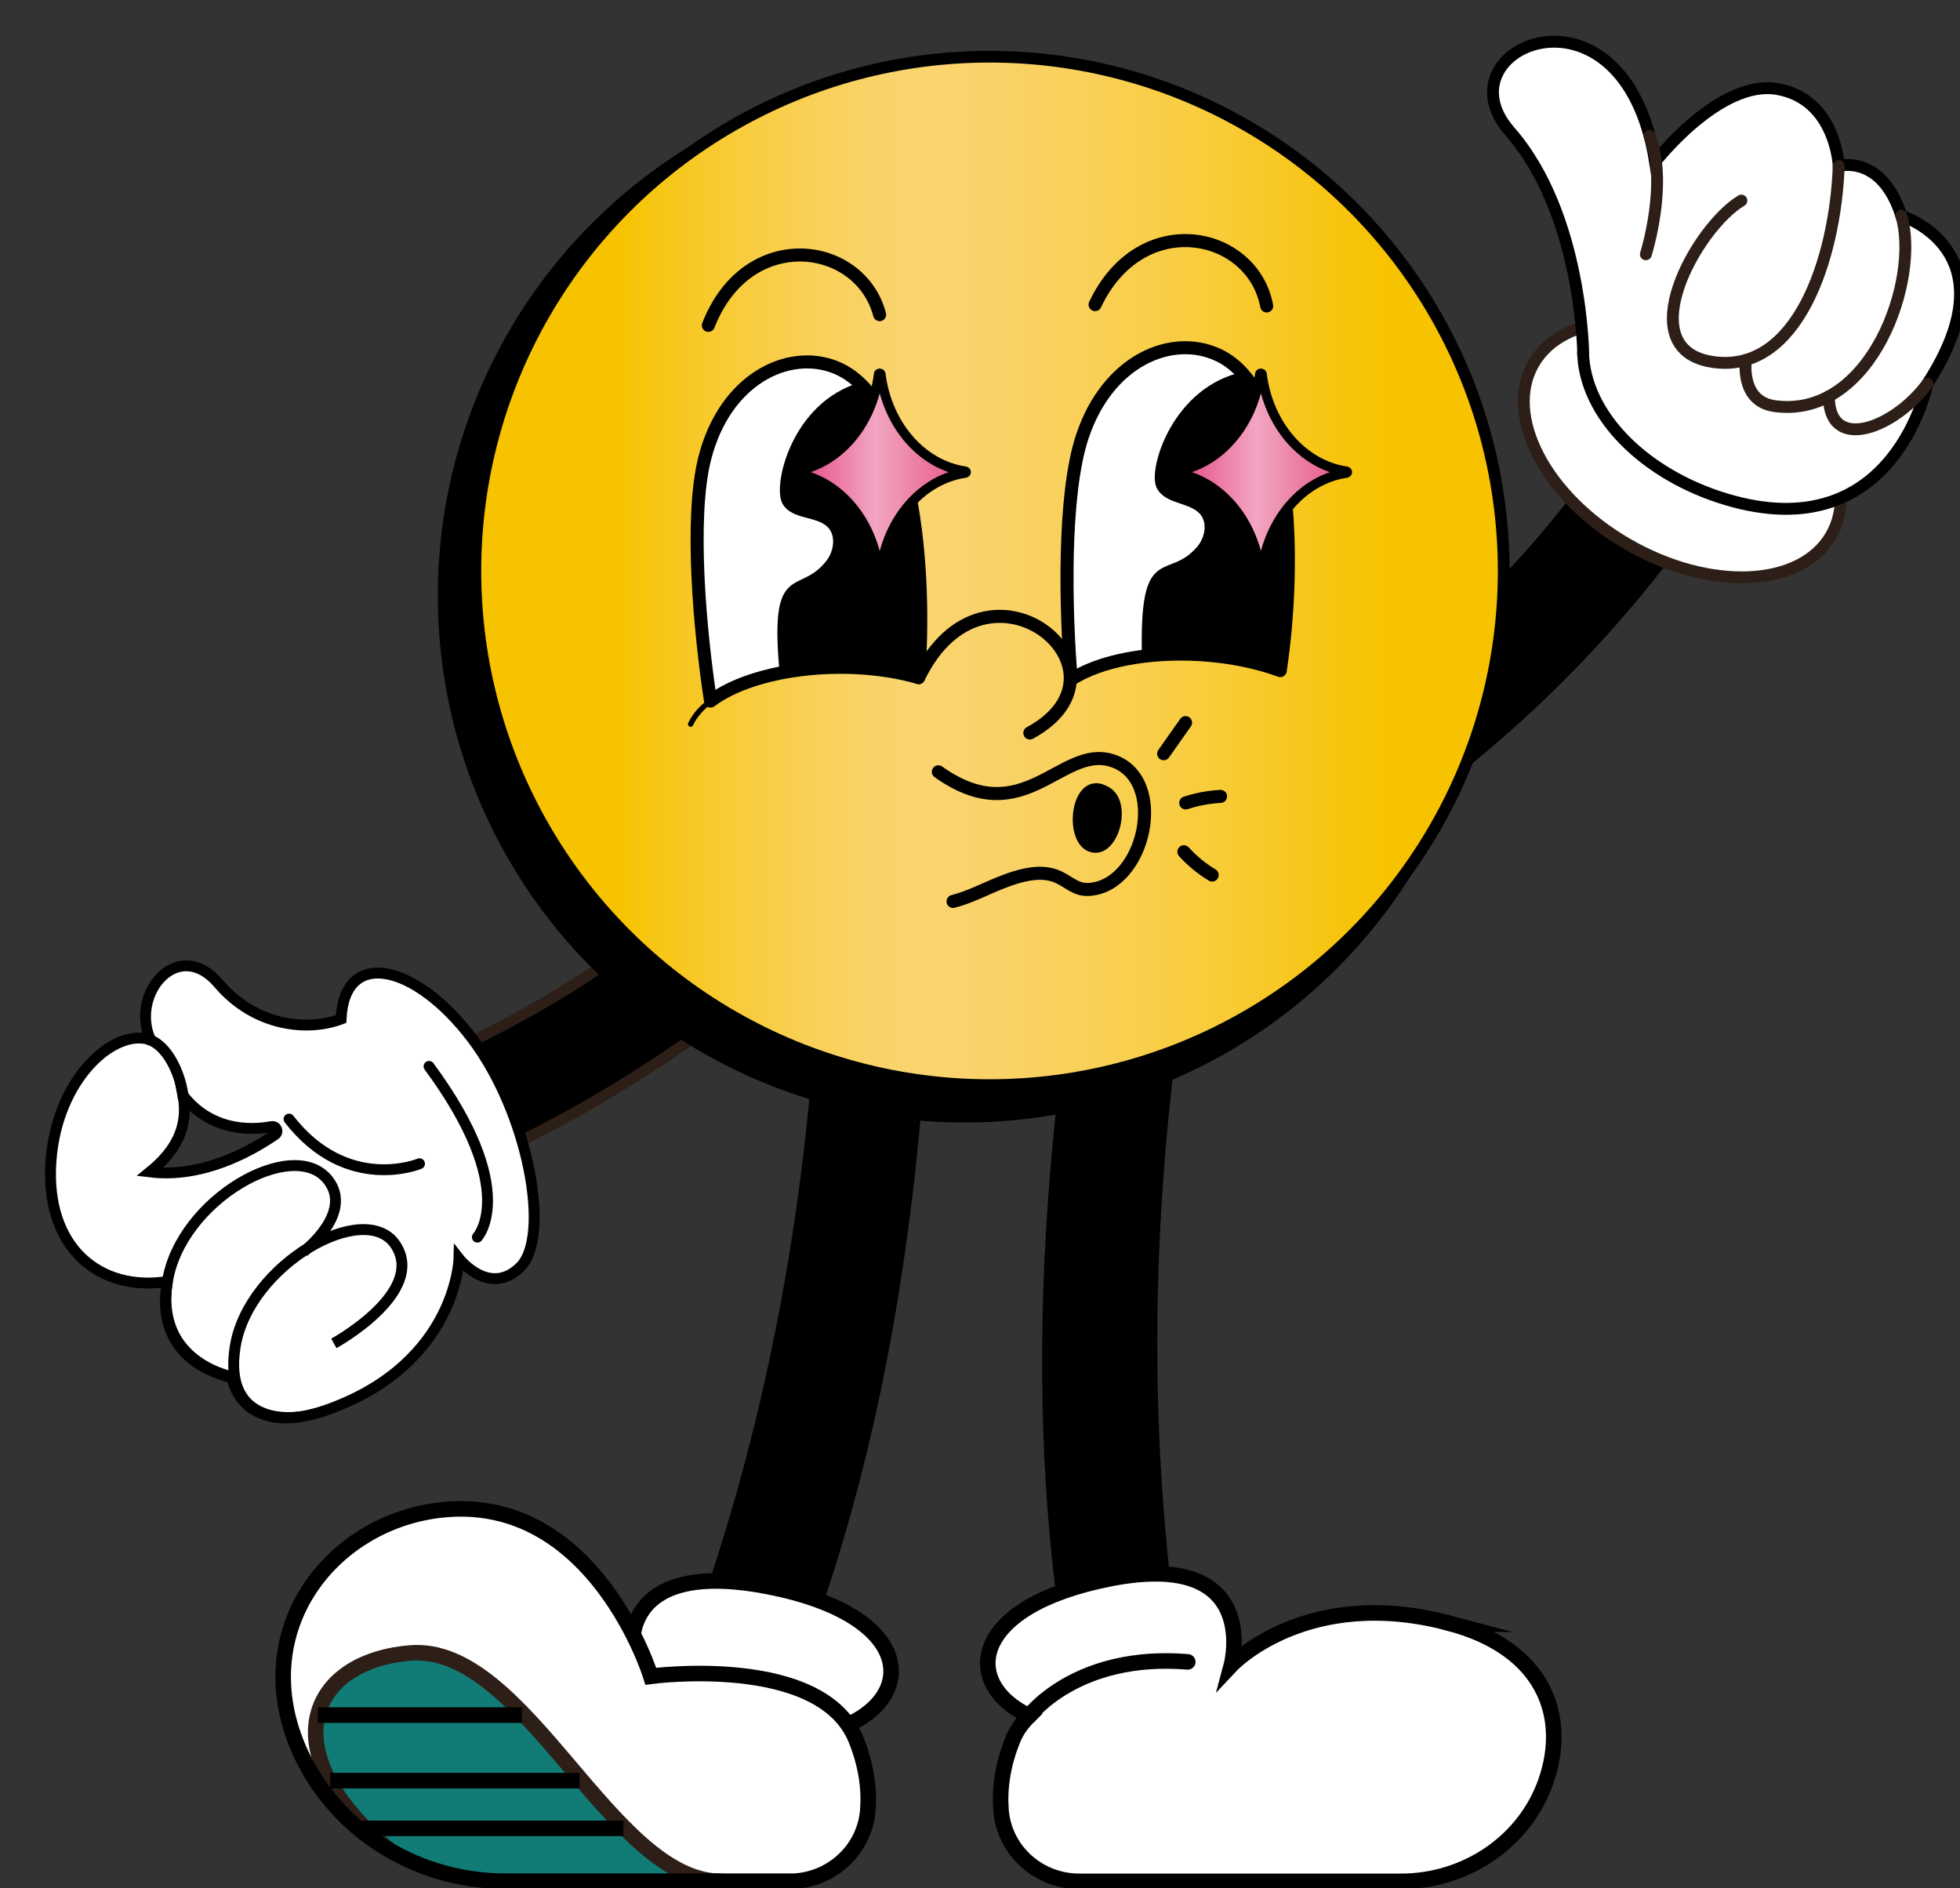 <svg xmlns="http://www.w3.org/2000/svg" xmlns:xlink="http://www.w3.org/1999/xlink" id="Calque_21" viewBox="0 0 117.18 112.87"><rect x="0" y="0" width="117.18" height="112.87" fill="#333333" stroke="none"/><defs><clipPath id="clippath"><path d="M47.21,112.47c2.4,0,4.46-1.81,4.67-4.21.1-1.22-.05-2.66-.71-4.28-2.09-5.13-12.26-3.77-12.26-3.77,0,0-3.35-10.89-12.46-9.95-6.83.71-11.96,7.54-8.31,14.89,2.26,4.54,6.99,7.31,12.06,7.31h17Z" fill="#fff" stroke="#000" stroke-miterlimit="10" stroke-width=".93"></path></clipPath><linearGradient id="D&#xE9;grad&#xE9;_sans_nom_34" x1="28.42" y1="34.13" x2="89.89" y2="34.13" gradientUnits="userSpaceOnUse"><stop offset=".14" stop-color="#f7c300"></stop><stop offset=".18" stop-color="#f7c617"></stop><stop offset=".26" stop-color="#f8cc3d"></stop><stop offset=".33" stop-color="#f9d058"></stop><stop offset=".39" stop-color="#f9d369"></stop><stop offset=".44" stop-color="#fad46f"></stop><stop offset=".51" stop-color="#f9d268"></stop><stop offset=".61" stop-color="#f9d055"></stop><stop offset=".73" stop-color="#f8cb36"></stop><stop offset=".85" stop-color="#f7c40b"></stop><stop offset=".89" stop-color="#f7c300"></stop></linearGradient><linearGradient id="D&#xE9;grad&#xE9;_sans_nom_4" x1="70.23" y1="28.23" x2="80.55" y2="28.23" gradientUnits="userSpaceOnUse"><stop offset=".15" stop-color="#e96394"></stop><stop offset=".47" stop-color="#f2a5c3"></stop><stop offset=".61" stop-color="#ee92af"></stop><stop offset=".64" stop-color="#ed8cab"></stop><stop offset=".83" stop-color="#ea6e9a"></stop><stop offset=".93" stop-color="#e96394"></stop></linearGradient><linearGradient id="D&#xE9;grad&#xE9;_sans_nom_4-2" x1="47.43" y1="28.23" x2="57.75" y2="28.23" xlink:href="#D&#xE9;grad&#xE9;_sans_nom_4"></linearGradient></defs><path d="M47.64,53.44h0c-1.08-1.78-3.52-2.16-5.08-.78-5.71,5.06-12.13,8.96-19.25,11.71-1.94.75-2.73,3.09-1.64,4.87h0c.85,1.4,2.6,1.99,4.13,1.37,7.75-3.15,14.8-7.44,21.16-12.87,1.25-1.07,1.54-2.89.68-4.29Z" stroke="#2d1f17" stroke-miterlimit="10" stroke-width=".65"></path><path d="M8.98,62.16c-2.15-.72-5.56,2.3-5.93,7.21-.39,5.25,2.94,7.87,6.96,7.24,0,.05-.02.11-.03.16-.7,4.34,3.01,5.4,3.88,5.58.48,2,2.38,3.17,5.9,1.86,7.54-2.79,7.68-8.97,7.68-8.97,0,0,1.81,2.32,3.66.51,1.85-1.81.51-9.21-2.88-13.68-3.39-4.47-7.63-5.42-7.83-1.15-2.02.76-5.15.43-7.32-2.12-2.42-2.84-5.3.61-4.08,3.35ZM10.94,65.48c1.25,1.65,3.22,2.25,5.3,1.87.28-.05.44.32.2.48-1.51,1.04-4.38,2.61-7.47,2.23,1.46-1.19,2.34-2.63,1.97-4.58Z" fill="#fff" stroke="#000" stroke-miterlimit="10" stroke-width=".65"></path><path d="M8.85,62.13c1.15.33,1.98,2.09,2.12,3.58" fill="none" stroke="#000" stroke-miterlimit="10" stroke-width=".65"></path><path d="M13.98,82.33s-4.76-.81-3.97-5.72,7.53-8.7,9.6-6.07c1.56,1.98-1.45,4.28-1.45,4.28" fill="none" stroke="#000" stroke-miterlimit="10" stroke-width=".65"></path><path d="M17.84,84.71s-4.56.71-3.78-4.2,7.79-8.88,9.6-6.07c1.83,2.84-3.7,5.87-3.7,5.87" fill="none" stroke="#000" stroke-miterlimit="10" stroke-width=".65"></path><path d="M25.08,69.57s-4.33,1.8-7.8-2.67" fill="#fff" stroke="#000" stroke-linecap="round" stroke-miterlimit="10" stroke-width=".65"></path><path d="M28.54,73.96s2.58-2.79-2.89-10.21" fill="#fff" stroke="#000" stroke-linecap="round" stroke-miterlimit="10" stroke-width=".65"></path><path d="M43.08,104.02h-.06c-1.75-.35-2.78-2.18-2.14-3.84,5.55-14.35,8.19-29.46,8.63-45.15.05-1.77,1.67-3.08,3.41-2.74h0c1.38.27,2.36,1.49,2.32,2.9-.46,17.51-3.15,33.44-8.99,47.15-.53,1.24-1.86,1.95-3.18,1.69Z" stroke="#000" stroke-miterlimit="10" stroke-width=".93"></path><path d="M37.83,98.8s-.97-5.71,8.09-3.95c9.06,1.76,8.94,6.93,4.02,8.55-4.93,1.62-12.14.9-12.14.9l.03-5.5Z" fill="#fff" stroke="#000" stroke-miterlimit="10" stroke-width=".93"></path><path d="M47.21,112.47c2.4,0,4.46-1.81,4.67-4.21.1-1.22-.05-2.66-.71-4.28-2.09-5.13-12.26-3.77-12.26-3.77,0,0-3.35-10.89-12.46-9.95-6.83.71-11.96,7.54-8.31,14.89,2.26,4.54,6.99,7.31,12.06,7.31h17Z" fill="#fff"></path><g clip-path="url(#clippath)"><path d="M43.1,112.47c-6.6,0-11.7-14.24-18.59-13.65-6.89.58-8.6,7.34,1.39,13.65,10,6.31,17.2,0,17.2,0" fill="#117c76" stroke="#2d1f17" stroke-linecap="round" stroke-miterlimit="10" stroke-width=".93"></path><line x1="19" y1="102.53" x2="31.21" y2="102.53" fill="none" stroke="#000" stroke-miterlimit="10" stroke-width=".93"></line></g><path d="M47.21,112.47c2.4,0,4.46-1.81,4.67-4.21.1-1.22-.05-2.66-.71-4.28-2.09-5.13-12.26-3.77-12.26-3.77,0,0-3.35-10.89-12.46-9.95-6.83.71-11.96,7.54-8.31,14.89,2.26,4.54,6.99,7.31,12.06,7.31h17Z" fill="none" stroke="#000" stroke-miterlimit="10" stroke-width=".93"></path><line x1="19.74" y1="106.45" x2="34.65" y2="106.45" fill="none" stroke="#000" stroke-miterlimit="10" stroke-width=".93"></line><line x1="21.64" y1="109.3" x2="37.27" y2="109.3" fill="none" stroke="#000" stroke-miterlimit="10" stroke-width=".93"></line><path d="M67.6,104.86h.06c1.78.01,3.15-1.58,2.85-3.34-2.62-15.16-2.25-30.5.4-45.97.3-1.75-1.03-3.35-2.8-3.36h0c-1.41-.01-2.61,1-2.85,2.39-2.99,17.26-3.47,33.4-.45,48,.27,1.32,1.44,2.27,2.79,2.28Z" stroke="#000" stroke-miterlimit="10" stroke-width=".93"></path><path d="M86.66,97.04c-8.55-2.28-13.04,2.5-13.04,2.5,0,0,1.85-6.93-7.21-5.17-8.49,1.65-8.92,6.3-4.88,8.21-.41.4-.75.86-.97,1.4-.66,1.62-.81,3.06-.71,4.28.21,2.4,2.26,4.21,4.67,4.21h19.25c3.86,0,7.4-2.36,8.66-6,1.32-3.82-.05-7.9-5.78-9.43Z" fill="#fff" stroke="#000" stroke-miterlimit="10" stroke-width=".93"></path><path d="M61.53,102.58s2.81-3.78,9.48-3.23" fill="none" stroke="#000" stroke-linecap="round" stroke-miterlimit="10" stroke-width=".93"></path><path d="M102.81,23.63h0c-1.49-1.31-3.8-.95-4.83.74-3.74,6.17-8.44,11.5-14.1,15.98-1.56,1.23-1.63,3.57-.14,4.88h0c1.17,1.04,2.92,1.06,4.13.07,6.12-5.02,11.29-10.88,15.51-17.58.83-1.32.59-3.06-.58-4.09Z" stroke="#000" stroke-miterlimit="10" stroke-width=".71"></path><ellipse cx="100.58" cy="26.87" rx="6.54" ry="10.27" transform="translate(27.02 100.54) rotate(-60)" fill="#fff" stroke="#2d1f17" stroke-miterlimit="10" stroke-width=".71"></ellipse><path d="M94.66,21.38s0-8.51-4.39-13.52c-4.39-5.01,6.82-9.78,8.68,1.82,0,0,3.84-4.95,7.3-4.36,3.51.6,3.68,4.6,3.68,4.6,0,0,2.57-.73,3.74,2.98,0,0,6.73,2.05,1.56,10.04,0,0-1.9,9.62-11.57,7.04-4.9-1.31-8.71-4.8-9-8.6Z" fill="#fff" stroke="#000" stroke-miterlimit="10" stroke-width=".71"></path><path d="M109.93,9.92c-.2,5.55-2.49,12.45-7.52,11.72-5.03-.73-1-8.04,1.7-9.65" fill="none" stroke="#2d1f17" stroke-linecap="round" stroke-miterlimit="10" stroke-width=".71"></path><path d="M113.67,12.9c1.14,3.77-1.78,12.15-7.56,11.38-2.1-.28-1.73-2.76-1.73-2.76" fill="none" stroke="#2d1f17" stroke-linecap="round" stroke-miterlimit="10" stroke-width=".71"></path><path d="M115.23,22.94c-1.93,2.63-5.88,4.18-5.89.75" fill="none" stroke="#2d1f17" stroke-linecap="round" stroke-miterlimit="10" stroke-width=".71"></path><path d="M98.4,15.2s1.36-4.31.21-7.08" fill="none" stroke="#2d1f17" stroke-linecap="round" stroke-miterlimit="10" stroke-width=".71"></path><circle cx="57.67" cy="35.61" r="31.14" stroke="#000" stroke-miterlimit="10" stroke-width=".71"></circle><circle cx="59.16" cy="34.13" r="30.74" fill="url(#D&#xE9;grad&#xE9;_sans_nom_34)" stroke="#000" stroke-miterlimit="10" stroke-width=".7"></circle><path d="M56.1,46.14c5.1,3.64,7.32-1.62,10.36-.68,3.41,1.05,2.02,7.48-1.33,7.71-1.56.11-1.54-1.85-5.12-.47-1.02.39-1.98.92-3.03,1.19" fill="none" stroke="#000" stroke-linecap="round" stroke-linejoin="round" stroke-width=".78"></path><path d="M65.44,50.82c1.35.08,2.07-2.83.82-3.6-2.18-1.35-2.68,3.48-.82,3.6Z" stroke="#000" stroke-linecap="round" stroke-linejoin="round" stroke-width=".32"></path><path d="M42.48,41.91c-.54.4-.95.86-1.19,1.38" fill="none" stroke="#000" stroke-linecap="round" stroke-linejoin="round" stroke-width=".32"></path><path d="M54.92,40.51c-4.16-1.21-9.81-.59-12.44,1.4-.63-4.12-1.26-10.96-.34-14.54,1.2-4.67,4.93-6.52,7.76-5.43,4.78,1.84,5.52,12.36,5.01,18.57Z" fill="#fff" stroke="#000" stroke-linecap="round" stroke-linejoin="round" stroke-width=".78"></path><path d="M51.5,23.01c-4.02,1.14-5.14,6.02-4.58,7.02.5.9,1.97.64,2.69,1.38.55.57.42,1.56-.06,2.19-1.69,2.23-3.41-.12-2.78,6.61,2.6-.5,5.64-.44,8.15.29.44-5.44-.07-14.18-3.41-17.5Z" stroke="#000" stroke-linecap="round" stroke-linejoin="round" stroke-width=".32"></path><path d="M42.35,19.45c2.33-5.97,9.09-5.03,10.24-.64" fill="none" stroke="#000" stroke-linecap="round" stroke-linejoin="round" stroke-width=".78"></path><path d="M76.54,40.09c-4.07-1.5-9.74-1.27-12.5.53-.34-4.16-.5-11.03.67-14.53,1.53-4.58,5.37-6.16,8.12-4.87,4.64,2.17,4.64,12.71,3.71,18.87Z" fill="#fff" stroke="#000" stroke-linecap="round" stroke-linejoin="round" stroke-width=".78"></path><path d="M74.35,22.39c-4.09.86-5.55,5.65-5.06,6.69.44.93,1.92.77,2.59,1.56.51.61.32,1.58-.21,2.18-1.84,2.11-3.4-.36-3.24,6.41,2.63-.32,5.66-.04,8.11.86.82-5.39.92-14.15-2.19-17.7Z" stroke="#000" stroke-linecap="round" stroke-linejoin="round" stroke-width=".32"></path><path d="M65.47,18.21c2.74-5.79,9.42-4.39,10.26.08" fill="none" stroke="#000" stroke-linecap="round" stroke-linejoin="round" stroke-width=".78"></path><path d="M54.92,40.51c4.03-8.3,13.5-.42,6.65,3.31" fill="none" stroke="#000" stroke-linecap="round" stroke-linejoin="round" stroke-width=".78"></path><path d="M69.57,45.06l1.31-1.86" fill="none" stroke="#000" stroke-linecap="round" stroke-linejoin="round" stroke-width=".78"></path><path d="M70.89,48c.67-.22,1.37-.35,2.08-.39" fill="none" stroke="#000" stroke-linecap="round" stroke-linejoin="round" stroke-width=".78"></path><path d="M70.78,50.92c.49.54,1.06,1.01,1.69,1.39" fill="none" stroke="#000" stroke-linecap="round" stroke-linejoin="round" stroke-width=".78"></path><path d="M80.49,28.28c-2.59.38-4.66,2.77-5.04,5.8,0,.07-.12.07-.13,0-.38-3.03-2.45-5.42-5.04-5.8-.08-.01-.08-.1,0-.11,2.59-.38,4.66-2.77,5.04-5.8,0-.07.12-.07.13,0,.38,3.03,2.45,5.42,5.04,5.8.08.01.08.1,0,.11Z" fill="url(#D&#xE9;grad&#xE9;_sans_nom_4)" stroke="#000" stroke-miterlimit="10" stroke-width=".57"></path><path d="M57.7,28.28c-2.59.38-4.66,2.77-5.04,5.8,0,.07-.12.07-.13,0-.38-3.03-2.45-5.42-5.04-5.8-.08-.01-.08-.1,0-.11,2.59-.38,4.66-2.77,5.04-5.8,0-.07.12-.07.13,0,.38,3.03,2.45,5.42,5.04,5.8.08.01.08.1,0,.11Z" fill="url(#D&#xE9;grad&#xE9;_sans_nom_4-2)" stroke="#000" stroke-miterlimit="10" stroke-width=".57"></path></svg>